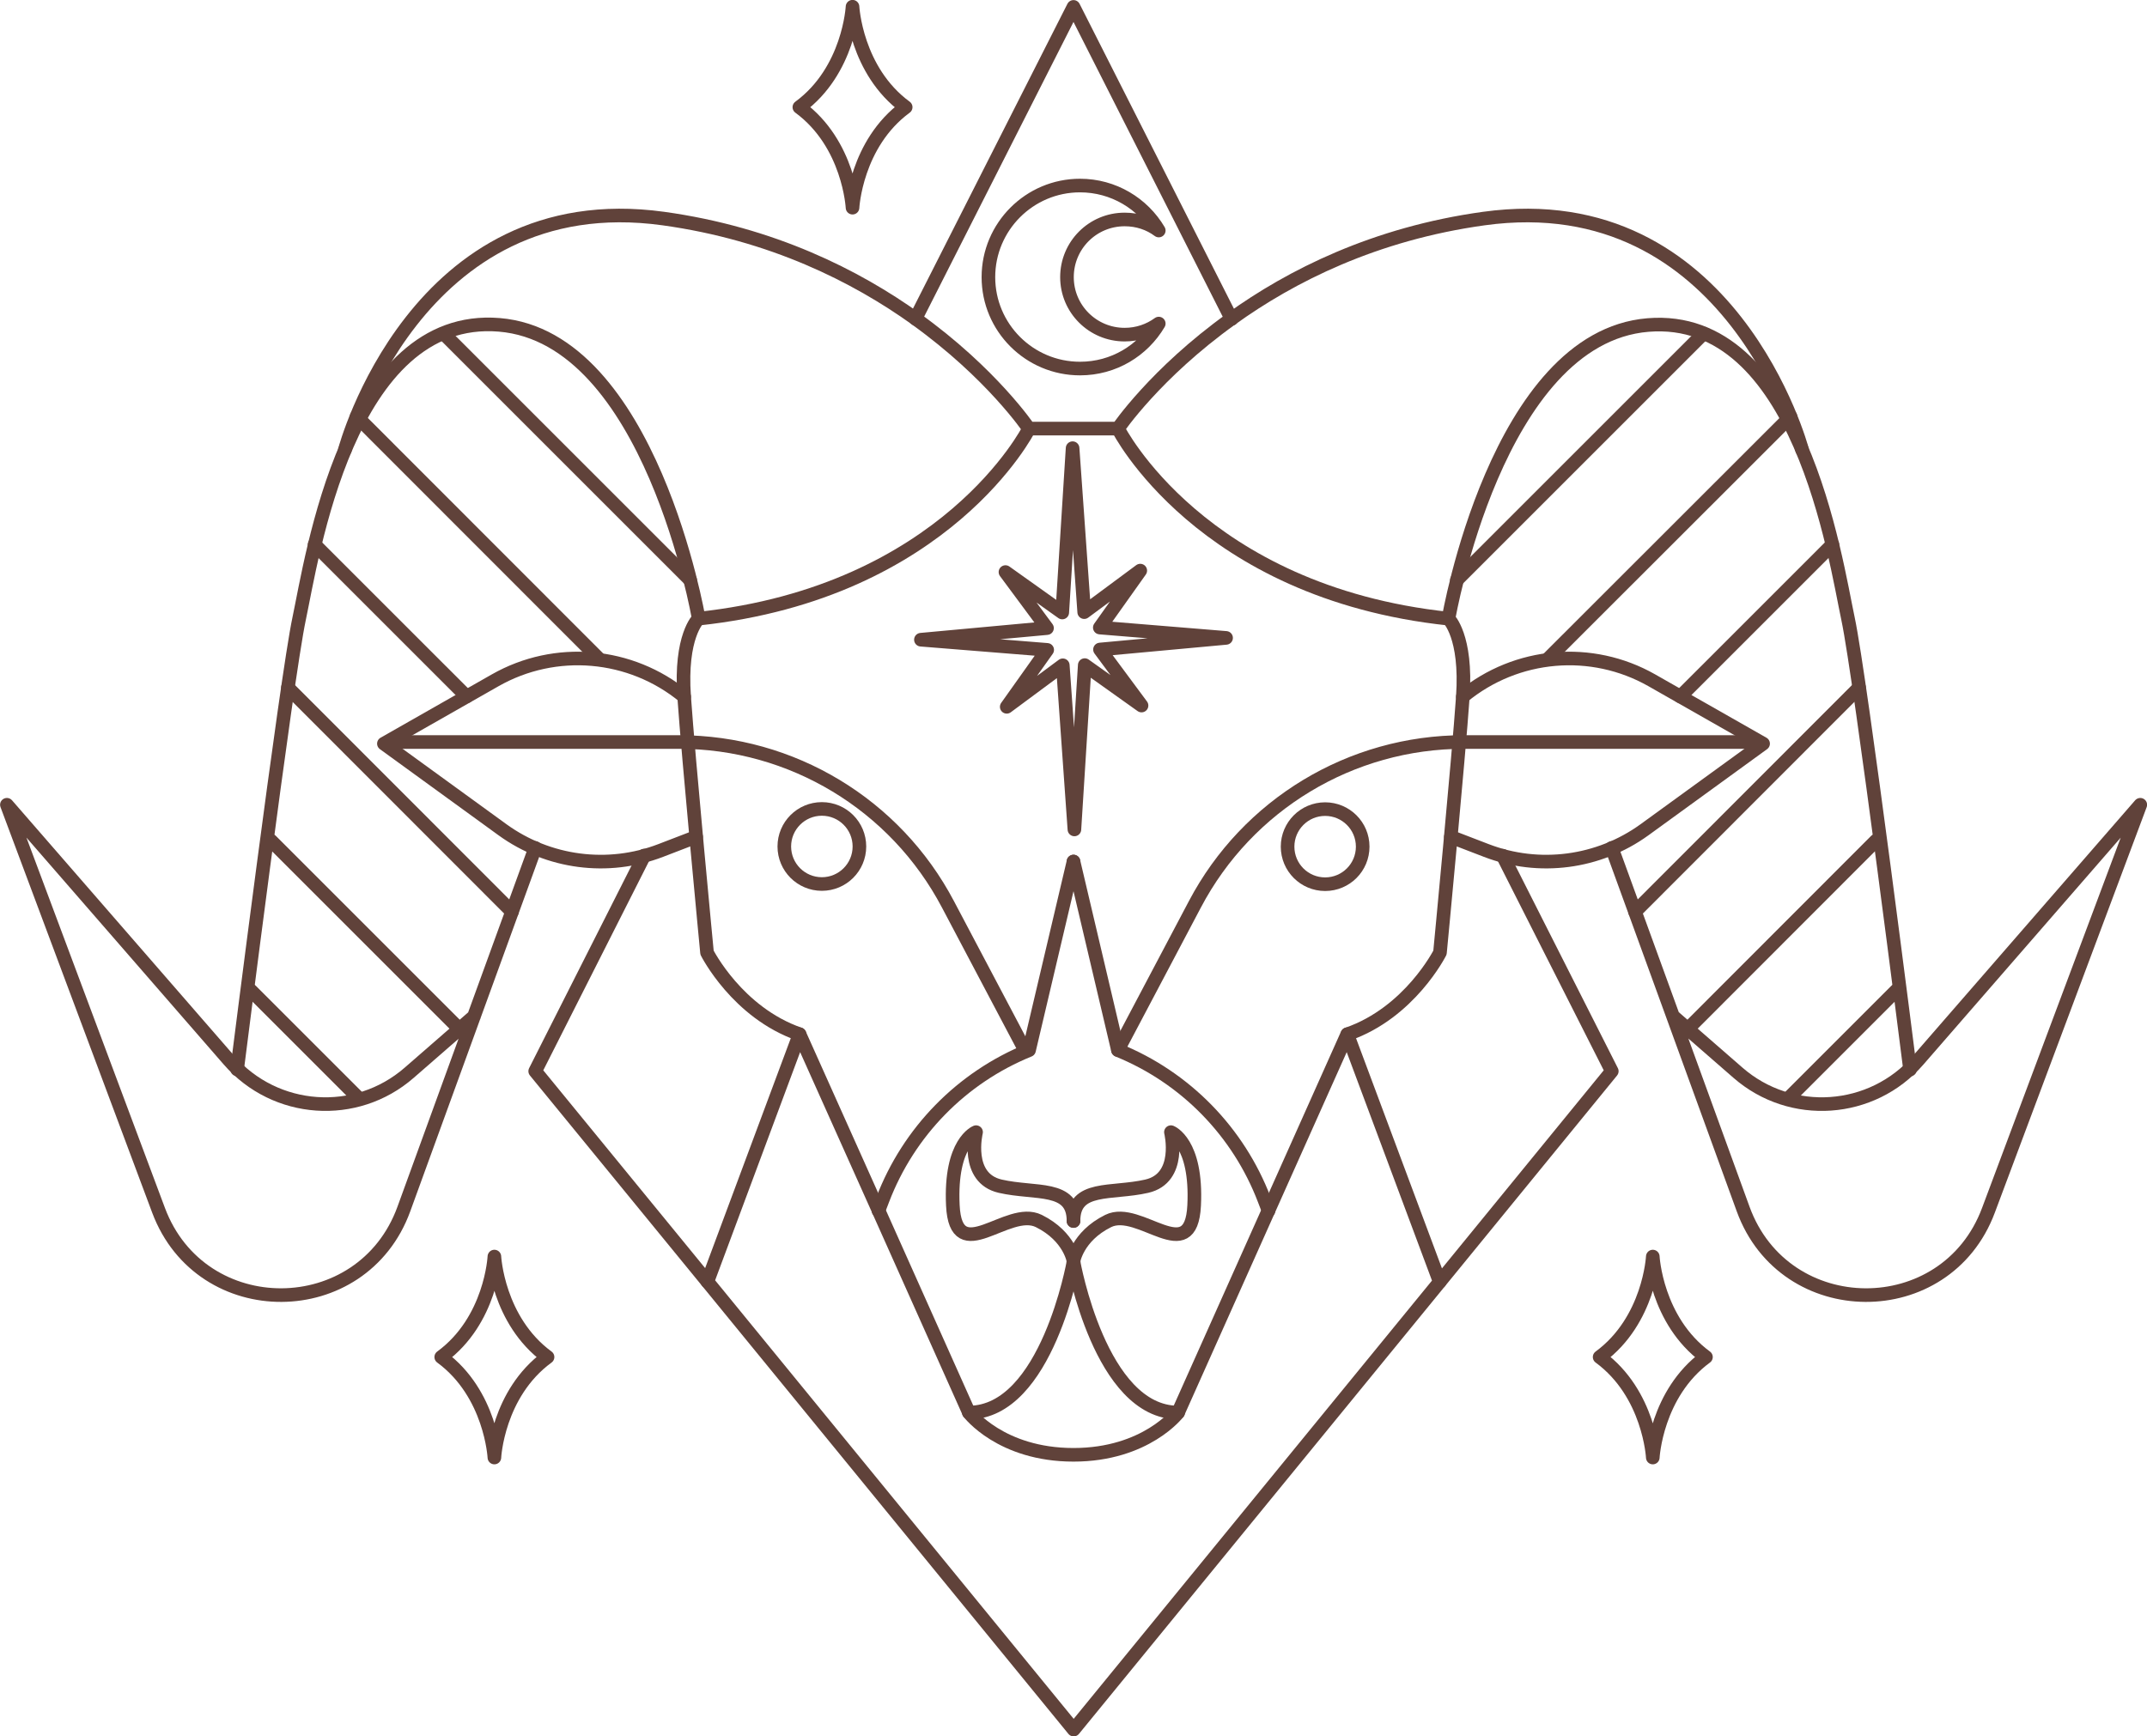 <svg xmlns="http://www.w3.org/2000/svg" id="b" viewBox="0 0 118.34 95.73"><defs><style>.d{fill:none;stroke:#60423a;stroke-linecap:round;stroke-linejoin:round;stroke-width:.75px;}</style></defs><g id="c"><path class="d" d="M44.07,57.02c-3.44-1.19-5.1-4.5-5.1-4.5,0,0-1.03-10.76-1.26-14.1-.24-3.35.79-4.31.79-4.31,13.67-1.46,18.21-10.46,18.21-10.46"></path><path class="d" d="M37.71,38.41h0c-2.95-2.43-7.1-2.79-10.42-.9l-6.13,3.49,6.54,4.75c2.53,1.83,5.81,2.26,8.72,1.14l1.95-.75"></path><path class="d" d="M38.51,34.1s-2.65-15.5-10.99-16.19c-8.35-.69-10.33,12.91-11.03,16.19s-3.42,24.86-3.42,24.86"></path><path class="d" d="M19.01,24.8s3.88-14.64,17.55-12.75c6,.83,10.62,3.17,13.92,5.53"></path><path class="d" d="M29.5,46.75l-7.24,19.91c-2.29,6.29-11.17,6.34-13.52.07L.38,44.37l12.24,14.08c2.56,2.94,7.01,3.25,9.94.69l3.57-3.11"></path><path class="d" d="M48.42,66.75l.23-.6c1.43-3.75,4.35-6.74,8.07-8.25h0l2.45-10.4"></path><path class="d" d="M59.17,67.32c0-1.99-2.09-1.47-4.04-1.92s-1.33-2.98-1.33-2.98c0,0-1.45.55-1.28,4.04.17,3.49,3.01,0,4.74.86s1.92,2.25,1.92,2.25"></path><circle class="d" cx="45.3" cy="46.67" r="2.07"></circle><line class="d" x1="13.83" y1="54.61" x2="19.66" y2="60.44"></line><line class="d" x1="14.94" y1="46.35" x2="25.35" y2="56.76"></line><line class="d" x1="15.87" y1="37.91" x2="28.22" y2="50.27"></line><line class="d" x1="17.34" y1="30.02" x2="25.72" y2="38.4"></line><line class="d" x1="19.66" y1="22.96" x2="32.99" y2="36.3"></line><line class="d" x1="24.45" y1="18.39" x2="38.04" y2="31.98"></line><polyline class="d" points="38.99 70.66 29.5 59.06 35.51 47.17"></polyline><path class="d" d="M61.63,23.64s4.53,9.01,18.21,10.47c0,0,1.02.96.79,4.3s-1.26,14.11-1.26,14.11c0,0-1.66,3.31-5.1,4.5"></path><path class="d" d="M80.63,38.41h0c2.95-2.43,7.1-2.79,10.42-.9l6.13,3.49-6.54,4.75c-2.53,1.83-5.81,2.26-8.72,1.14l-1.95-.75"></path><path class="d" d="M79.84,34.11s2.65-15.5,10.99-16.19c8.35-.69,10.33,12.91,11.03,16.19.7,3.28,3.42,24.86,3.42,24.86"></path><path class="d" d="M67.87,17.58c3.29-2.37,7.91-4.7,13.92-5.53,13.66-1.89,17.54,12.75,17.54,12.75"></path><path class="d" d="M88.84,46.75l7.24,19.91c2.29,6.29,11.18,6.34,13.52.07l8.37-22.36-12.24,14.08c-2.55,2.94-7.01,3.25-9.94.69l-3.57-3.11"></path><path class="d" d="M69.92,66.75l-.23-.6c-1.43-3.75-4.35-6.74-8.07-8.25h0l-2.45-10.4"></path><path class="d" d="M59.17,69.57s-1.47,8.31-5.77,8.31"></path><path class="d" d="M59.17,67.32c0-1.99,2.09-1.47,4.04-1.92s1.33-2.98,1.33-2.98c0,0,1.45.55,1.28,4.04-.17,3.49-3.01,0-4.74.86s-1.92,2.25-1.92,2.25"></path><circle class="d" cx="73.04" cy="46.68" r="2.07"></circle><line class="d" x1="104.52" y1="54.61" x2="98.69" y2="60.44"></line><line class="d" x1="103.4" y1="46.35" x2="93" y2="56.76"></line><line class="d" x1="102.47" y1="37.91" x2="90.12" y2="50.27"></line><line class="d" x1="101" y1="30.02" x2="92.62" y2="38.4"></line><line class="d" x1="98.69" y1="22.97" x2="85.35" y2="36.3"></line><line class="d" x1="93.89" y1="18.39" x2="80.3" y2="31.98"></line><polygon class="d" points="58.55 33.77 55.42 31.54 57.71 34.63 50.76 35.27 57.72 35.83 55.49 38.97 58.58 36.68 59.22 45.73 59.79 36.67 62.92 38.9 60.63 35.81 67.58 35.17 60.62 34.6 62.85 31.46 59.76 33.75 59.12 24.71 58.55 33.77"></polygon><path class="d" d="M67.87,17.58c-4.2,3.01-6.25,6.05-6.25,6.05h-4.91s-2.04-3.04-6.25-6.06L59.17.38l8.71,17.21Z"></path><polyline class="d" points="82.83 47.18 88.84 59.06 79.36 70.67"></polyline><path class="d" d="M79.36,70.67l-20.18,24.69-20.19-24.7,5.08-13.64,4.36,9.73,4.98,11.14s1.75,2.32,5.76,2.32h0c4,0,5.76-2.32,5.76-2.32l4.98-11.14,4.35-9.73,5.09,13.64Z"></path><path class="d" d="M61.99,18.45c.71,0,1.36-.23,1.88-.61-.88,1.49-2.49,2.48-4.34,2.48-2.79,0-5.05-2.26-5.05-5.04s2.26-5.05,5.05-5.05c1.84,0,3.46.99,4.34,2.48-.52-.39-1.17-.61-1.88-.61-1.76,0-3.18,1.42-3.18,3.18,0,1.75,1.42,3.17,3.18,3.17Z"></path><path class="d" d="M96.63,40.91h-15.94c-6.22,0-11.93,3.44-14.83,8.95l-4.24,8.03"></path><path class="d" d="M59.17,69.57s1.47,8.31,5.77,8.31"></path><path class="d" d="M49.92,5.91c-2.75,2.02-2.93,5.54-2.93,5.54,0,0-.18-3.52-2.93-5.54,2.75-2.02,2.93-5.54,2.93-5.54,0,0,.18,3.52,2.93,5.54Z"></path><path class="d" d="M30.18,74.82c-2.76,2.02-2.93,5.54-2.93,5.54,0,0-.18-3.52-2.93-5.54,2.76-2.02,2.93-5.54,2.93-5.54,0,0,.18,3.52,2.93,5.54Z"></path><path class="d" d="M94.03,74.82c-2.75,2.02-2.93,5.54-2.93,5.54,0,0-.18-3.52-2.93-5.54,2.75-2.02,2.93-5.54,2.93-5.54,0,0,.18,3.52,2.93,5.54Z"></path><path class="d" d="M21.48,40.91h15.94c6.22,0,11.93,3.44,14.83,8.95l4.24,8.03"></path></g></svg>